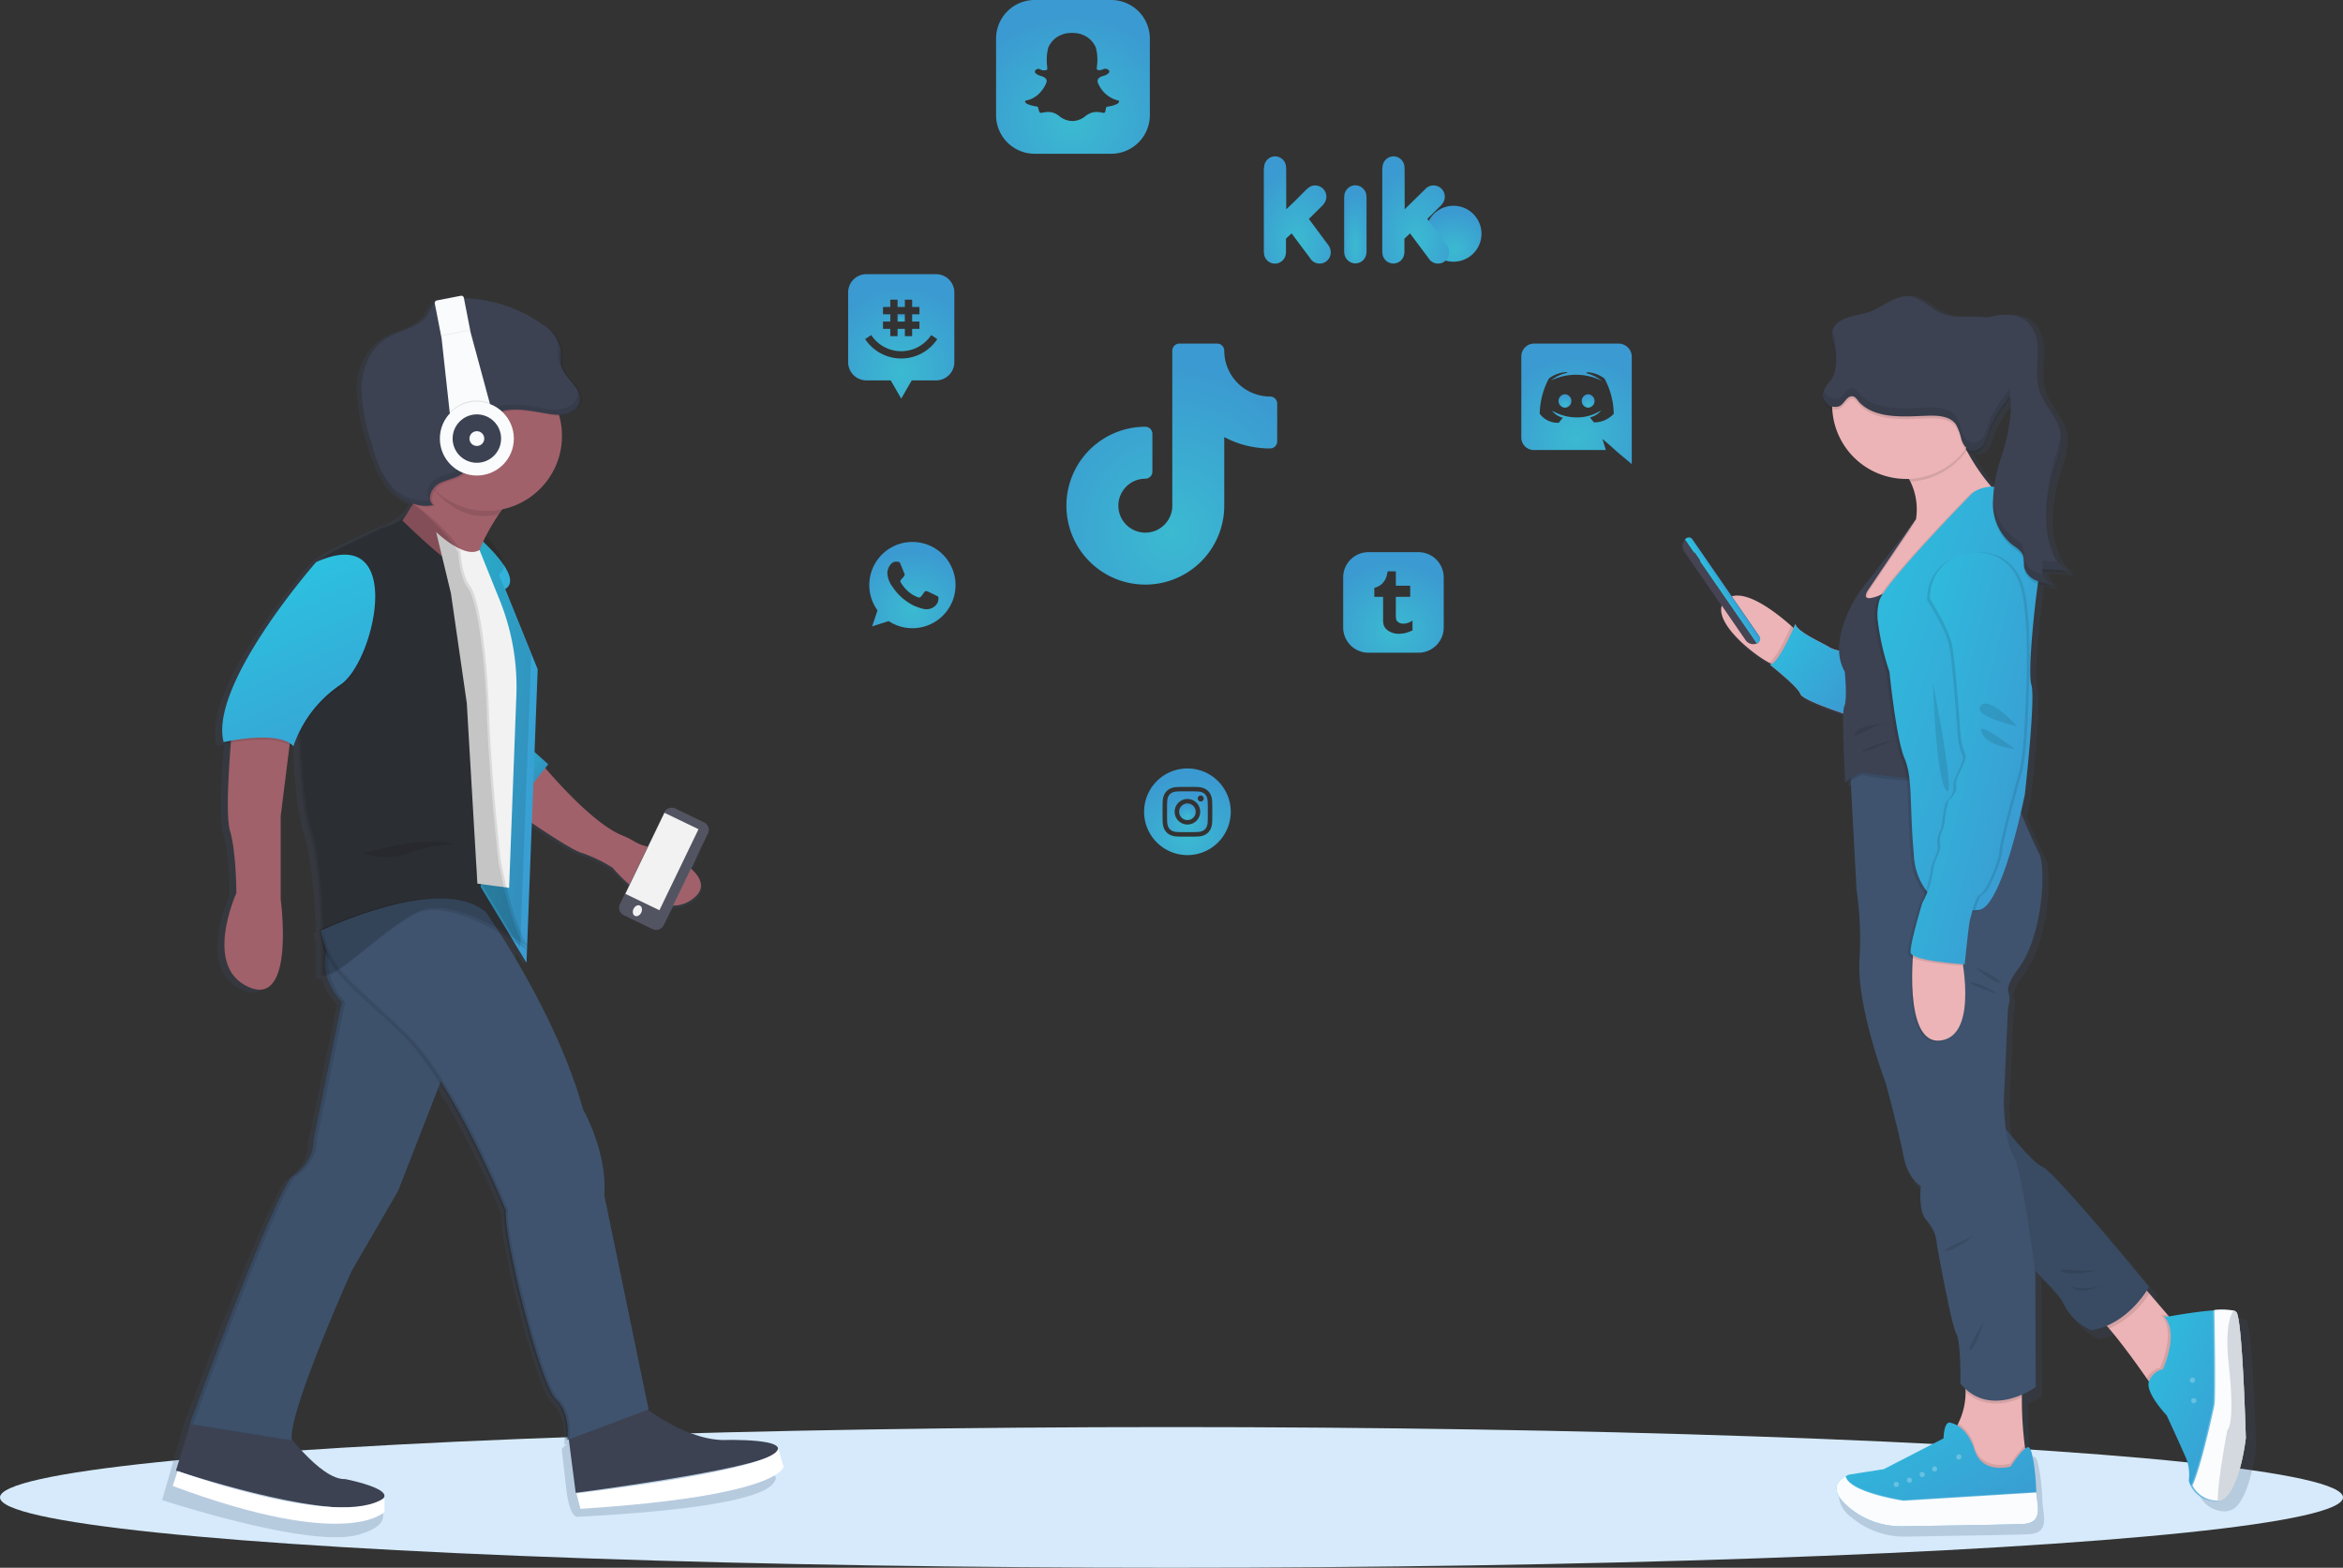 <svg xmlns="http://www.w3.org/2000/svg" xmlns:xlink="http://www.w3.org/1999/xlink" width="333.909" height="223.417" viewBox="0 0 333.909 223.417">
  <rect x="0" y="0" width="333.909" height="223.417" fill="#333333" stroke="none"/>
  <defs>
    <radialGradient id="radial-gradient" cx="0.5" cy="0.785" r="0.692" gradientTransform="matrix(0, -1, 1.073, 0, -0.342, 1.285)" gradientUnits="objectBoundingBox">
      <stop offset="0" stop-color="#3bbad1"/>
      <stop offset="1" stop-color="#3b9ad1"/>
    </radialGradient>
    <linearGradient id="linear-gradient" x1="-0.201" y1="-0.058" x2="0.917" y2="0.898" gradientUnits="objectBoundingBox">
      <stop offset="0" stop-color="#2bc5e1"/>
      <stop offset="1" stop-color="#3b9ad1"/>
    </linearGradient>
    <linearGradient id="linear-gradient-6" x1="1" y1="1" x2="0" y2="0" xlink:href="#linear-gradient"/>
    <linearGradient id="linear-gradient-7" x1="1" y1="0.5" x2="0" y2="0.5" gradientUnits="objectBoundingBox">
      <stop offset="0" stop-color="gray" stop-opacity="0.251"/>
      <stop offset="0.54" stop-color="gray" stop-opacity="0.122"/>
      <stop offset="1" stop-color="gray" stop-opacity="0.102"/>
    </linearGradient>
    <linearGradient id="linear-gradient-8" x1="1" y1="0.506" x2="0" y2="0.506" xlink:href="#linear-gradient-7"/>
    <linearGradient id="linear-gradient-10" x1="0.122" y1="-0.049" x2="0.706" y2="0.828" xlink:href="#linear-gradient"/>
    <linearGradient id="linear-gradient-13" x1="0.381" y1="0.103" x2="0.838" y2="1.239" xlink:href="#linear-gradient"/>
  </defs>
  <g id="Kids-Teens_Safety" data-name="Kids-Teens Safety" transform="translate(-83.46 -286.257)">
    <ellipse id="Ellipse_1157" data-name="Ellipse 1157" cx="166.955" cy="10.024" rx="166.955" ry="10.024" transform="translate(83.46 489.626)" fill="#d6eafb"/>
    <g id="discord" transform="translate(300.268 335.219)">
      <path id="Path_9650" data-name="Path 9650" d="M2.846,15.168h10.2l-.487-1.578,1.166,1,1.068.958,1.947,1.627V1.771A1.9,1.9,0,0,0,14.849,0l-12,0A1.827,1.827,0,0,0,1,1.775V13.4a1.791,1.791,0,0,0,1.846,1.772Zm7.548-11.1-.024.009.009-.009Zm-5.461.908a4.415,4.415,0,0,1,2.528-.909l.1.1a5.209,5.209,0,0,0-2.333,1.1s.195-.1.535-.24a8.172,8.172,0,0,1,6.708.288,5.886,5.886,0,0,0-2.236-1.1l.133-.131a4.419,4.419,0,0,1,2.49.9A11.047,11.047,0,0,1,14.176,10a3.814,3.814,0,0,1-2.813,1.235s-.338-.382-.578-.716a2.89,2.89,0,0,0,1.6-1,10.531,10.531,0,0,1-1.015.527,6.8,6.8,0,0,1-1.308.383,6.962,6.962,0,0,1-4.317-.67l-.374-.19a2.872,2.872,0,0,0,1.556,1c-.294.336-.585.717-.585.717A3.182,3.182,0,0,1,3.622,10,11.073,11.073,0,0,1,4.934,4.975Z" transform="translate(-1 0)" fill="url(#radial-gradient)"/>
      <path id="Path_9651" data-name="Path 9651" d="M13.941,12.01a.958.958,0,0,0,0-1.914v0a.957.957,0,0,0,0,1.912Z" transform="translate(-4.418 -2.871)" fill="url(#radial-gradient)"/>
      <path id="Path_9652" data-name="Path 9652" d="M9.323,12.01a.958.958,0,0,0,0-1.914l0,0a.957.957,0,0,0,0,1.912Z" transform="translate(-3.104 -2.871)" fill="url(#radial-gradient)"/>
    </g>
    <g id="groupme" transform="translate(204.331 325.33)">
      <path id="Path_9653" data-name="Path 9653" d="M203.5,165h1.039v1.039H203.5Zm0,0" transform="translate(-196.455 -159.288)" fill="url(#radial-gradient)"/>
      <path id="Path_9654" data-name="Path 9654" d="M12.533,0H2.6A2.6,2.6,0,0,0,0,2.6v9.936a2.6,2.6,0,0,0,2.6,2.6H6.066l1.5,2.6,1.5-2.6h3.469a2.6,2.6,0,0,0,2.6-2.6V2.6a2.6,2.6,0,0,0-2.6-2.6ZM4.968,6.751H6.007V5.712H4.968V4.674H6.007V3.635H7.045V4.674H8.084V3.635H9.123V4.674h1.039V5.712H9.123V6.751h1.039V7.79H9.123V8.828H8.084V7.79H7.045V8.828H6.007V7.79H4.968Zm2.6,5.262A6.154,6.154,0,0,1,2.423,9.249l.866-.573a5.125,5.125,0,0,0,8.551,0l.866.574a6.154,6.154,0,0,1-5.142,2.764Zm0,0" transform="translate(0 0)" fill="url(#radial-gradient)"/>
    </g>
    <g id="kik" transform="translate(263.574 308.537)">
      <path id="Path_9661" data-name="Path 9661" d="M10.581,9.238A1.591,1.591,0,0,0,9,10.837v.037h-.02v7.947H9a1.58,1.58,0,0,0,3.159,0h.013V10.9h-.02V10.84a1.59,1.59,0,0,0-1.575-1.6Z" transform="translate(2.465 -5.111)" fill="url(#radial-gradient)"/>
      <path id="Path_9662" data-name="Path 9662" d="M23,11.865l-.02-.01a3.985,3.985,0,1,0,.02.01Z" transform="translate(5.824 -4.393)" fill="url(#radial-gradient)"/>
      <path id="Path_9663" data-name="Path 9663" d="M14.846,6a1.583,1.583,0,0,0-1.568,1.6v.06h-.034V19.686h.02v.032a1.56,1.56,0,0,0,3.117.089H16.4V17.725l.8-.746,2.616,3.5a1.584,1.584,0,0,0,2.962-.8,1.655,1.655,0,0,0-.246-.873l.02.034.02-.02-2.907-3.9,2.066-2.043-.015-.019a1.609,1.609,0,0,0-1.152-2.713,1.572,1.572,0,0,0-1.183.516L16.44,13.537l-.013-5.852h-.02V7.6A1.581,1.581,0,0,0,14.846,6Z" transform="translate(3.634 -6)" fill="url(#radial-gradient)"/>
      <path id="Path_9664" data-name="Path 9664" d="M.018,19.714a1.57,1.57,0,0,0,1.561,1.576A1.567,1.567,0,0,0,3.135,19.8h.019V17.725l.8-.746,2.618,3.5a1.585,1.585,0,0,0,2.963-.8,1.665,1.665,0,0,0-.236-.846l.013-.013-2.894-3.9,2.073-2.043-.02-.019a1.618,1.618,0,0,0,.441-1.109,1.6,1.6,0,0,0-1.587-1.6c-1.054,0-1.152.632-4.132,3.394L3.184,7.68h-.02V7.59A1.577,1.577,0,0,0,1.6,6,1.585,1.585,0,0,0,.04,7.65H0V19.681H.018Z" transform="translate(0 -6)" fill="url(#radial-gradient)"/>
    </g>
    <g id="snapchat" transform="translate(225.413 286.257)">
      <g id="Group_1711" data-name="Group 1711" transform="translate(0 0)">
        <path id="Path_9665" data-name="Path 9665" d="M16.416,0H5.478A5.5,5.5,0,0,0,0,5.5V16.434a5.5,5.5,0,0,0,5.478,5.478H16.416a5.507,5.507,0,0,0,5.5-5.5V5.5A5.507,5.507,0,0,0,16.416,0Zm1.1,14.556a.814.814,0,0,1-.383.313,4.655,4.655,0,0,1-1.287.33.27.27,0,0,0-.139.1,1.4,1.4,0,0,0-.087.33l-.017.087c-.017.07-.035.157-.052.226a.188.188,0,0,1-.191.139,1.045,1.045,0,0,1-.278-.035,3.843,3.843,0,0,0-.748-.087,2.7,2.7,0,0,0-.539.052,2.8,2.8,0,0,0-1.043.522,2.953,2.953,0,0,1-1.791.713H10.8a3.051,3.051,0,0,1-1.809-.713,2.737,2.737,0,0,0-1.026-.522,2.831,2.831,0,0,0-.539-.052,3.481,3.481,0,0,0-.73.087H6.678a1.522,1.522,0,0,1-.278.035.191.191,0,0,1-.209-.139.966.966,0,0,1-.122-.3L6.052,15.6a1.055,1.055,0,0,0-.1-.33.131.131,0,0,0-.122-.087,5.808,5.808,0,0,1-1.3-.33.789.789,0,0,1-.383-.3.189.189,0,0,1-.017-.087v-.035a.423.423,0,0,1,.157-.122,3.068,3.068,0,0,0,1.235-.487,3.574,3.574,0,0,0,.87-.765A4.448,4.448,0,0,0,7.1,11.947V11.93a.676.676,0,0,0,.07-.591c-.139-.313-.556-.452-.852-.539l-.052-.017a1.2,1.2,0,0,1-.139-.052,1.471,1.471,0,0,1-.452-.261.328.328,0,0,1-.139-.313A.415.415,0,0,1,5.739,9.9a.552.552,0,0,1,.487-.052,1.135,1.135,0,0,0,.974.122.191.191,0,0,0,.1-.174c0-.1-.017-.209-.017-.313V9.46a6.986,6.986,0,0,1,.157-2.678,3.668,3.668,0,0,1,.8-1.148A3.253,3.253,0,0,1,9.2,5.008a3.711,3.711,0,0,1,1.5-.313h.261a3.711,3.711,0,0,1,1.5.313,3.253,3.253,0,0,1,.956.626,3.4,3.4,0,0,1,.8,1.148,6.593,6.593,0,0,1,.157,2.661V9.5c0,.07-.017.122-.017.191v.087a.191.191,0,0,0,.1.174.555.555,0,0,0,.243.052h.035a1.9,1.9,0,0,0,.626-.174.561.561,0,0,1,.209-.035.614.614,0,0,1,.243.052c.191.07.33.209.33.348a.344.344,0,0,1-.122.243,1.692,1.692,0,0,1-.487.3.322.322,0,0,1-.122.035l-.052.017c-.278.087-.713.226-.852.539a.717.717,0,0,0,.07.609c0,.017,0,.017.017.035a4.1,4.1,0,0,0,2.817,2.348.152.152,0,0,1,.122.157A.753.753,0,0,1,17.512,14.556Z" fill="url(#radial-gradient)"/>
      </g>
    </g>
    <path id="tik-tok" d="M29.032,7.545a6.546,6.546,0,0,1-6.539-6.539A1.006,1.006,0,0,0,21.486,0H16.1A1.006,1.006,0,0,0,15.09,1.007V23.1a3.844,3.844,0,1,1-3.844-3.844,1.006,1.006,0,0,0,1.006-1.006v-5.39a1.006,1.006,0,0,0-1.006-1.006A11.247,11.247,0,1,0,22.493,23.1V13.323a13.843,13.843,0,0,0,6.539,1.625,1.006,1.006,0,0,0,1.006-1.006V8.552a1.006,1.006,0,0,0-1.006-1.006Zm0,0" transform="translate(235.439 335.219)" fill="url(#radial-gradient)"/>
    <g id="instagram" transform="translate(246.511 395.767)">
      <path id="Path_9658" data-name="Path 9658" d="M209.364,208.182A1.182,1.182,0,1,1,208.182,207,1.182,1.182,0,0,1,209.364,208.182Zm0,0" transform="translate(-202.007 -202.007)" fill="url(#radial-gradient)"/>
      <path id="Path_9659" data-name="Path 9659" d="M141.155,136.3a1.174,1.174,0,0,0-.673-.673,1.962,1.962,0,0,0-.658-.122c-.374-.017-.486-.021-1.433-.021s-1.059,0-1.433.021a1.963,1.963,0,0,0-.658.122,1.175,1.175,0,0,0-.673.673,1.962,1.962,0,0,0-.122.658c-.017.374-.021.486-.021,1.433s0,1.059.021,1.433a1.961,1.961,0,0,0,.122.658,1.174,1.174,0,0,0,.673.673,1.958,1.958,0,0,0,.658.122c.374.017.486.021,1.433.021s1.059,0,1.433-.021a1.958,1.958,0,0,0,.658-.122,1.174,1.174,0,0,0,.673-.673,1.964,1.964,0,0,0,.122-.658c.017-.374.021-.486.021-1.433s0-1.059-.021-1.433A1.96,1.96,0,0,0,141.155,136.3Zm-2.764,3.912a1.821,1.821,0,1,1,1.821-1.821A1.821,1.821,0,0,1,138.391,140.216Zm1.893-3.288a.425.425,0,1,1,.425-.425A.425.425,0,0,1,140.284,136.928Zm0,0" transform="translate(-132.217 -132.221)" fill="url(#radial-gradient)"/>
      <path id="Path_9660" data-name="Path 9660" d="M6.174,0a6.174,6.174,0,1,0,6.174,6.174A6.175,6.175,0,0,0,6.174,0ZM9.7,7.636a2.6,2.6,0,0,1-.165.861A1.813,1.813,0,0,1,8.5,9.534a2.6,2.6,0,0,1-.861.165c-.378.017-.5.021-1.462.021s-1.084,0-1.462-.021a2.6,2.6,0,0,1-.861-.165A1.813,1.813,0,0,1,2.815,8.5a2.6,2.6,0,0,1-.165-.861c-.017-.378-.021-.5-.021-1.462s0-1.084.021-1.462a2.6,2.6,0,0,1,.165-.861A1.814,1.814,0,0,1,3.852,2.815a2.6,2.6,0,0,1,.861-.165c.378-.017.5-.021,1.462-.021s1.084,0,1.462.021a2.6,2.6,0,0,1,.861.165A1.813,1.813,0,0,1,9.534,3.852a2.6,2.6,0,0,1,.165.861c.017.378.021.5.021,1.462S9.716,7.258,9.7,7.636Zm0,0" transform="translate(0 0)" fill="url(#radial-gradient)"/>
    </g>
    <g id="tumblr" transform="translate(274.881 364.945)">
      <g id="Group_1712" data-name="Group 1712" transform="translate(0 0)">
        <path id="Path_9666" data-name="Path 9666" d="M10.735,0H3.582A3.6,3.6,0,0,0,0,3.593v7.153a3.6,3.6,0,0,0,3.582,3.582h7.153a3.6,3.6,0,0,0,3.593-3.593V3.593A3.6,3.6,0,0,0,10.735,0ZM8.881,11.52a4.331,4.331,0,0,1-.967.114,2.626,2.626,0,0,1-.932-.159,2.256,2.256,0,0,1-.773-.444,1.491,1.491,0,0,1-.421-.614,2.884,2.884,0,0,1-.1-.932V6.368H4.435V5.095a2.984,2.984,0,0,0,.989-.489,2.543,2.543,0,0,0,.591-.751,3.233,3.233,0,0,0,.307-1.126H7.505V4.776H9.552V6.368H7.505V8.654a4.264,4.264,0,0,0,.057.967.9.9,0,0,0,.33.387,1.347,1.347,0,0,0,.671.182,2.407,2.407,0,0,0,1.319-.444v1.4h.011A7.454,7.454,0,0,1,8.881,11.52Z" fill="url(#radial-gradient)"/>
      </g>
    </g>
    <g id="whatsapp" transform="translate(207.346 363.489)">
      <g id="Group_1713" data-name="Group 1713" transform="translate(0 0)">
        <path id="Path_9667" data-name="Path 9667" d="M6.149,0h0A6.144,6.144,0,0,0,1.17,9.751L.4,12.035l2.363-.755A6.147,6.147,0,1,0,6.149,0ZM9.726,8.681a1.735,1.735,0,0,1-1.206.868c-.321.068-.741.123-2.153-.463a7.7,7.7,0,0,1-3.061-2.7,3.511,3.511,0,0,1-.73-1.854,1.963,1.963,0,0,1,.629-1.5.893.893,0,0,1,.629-.221c.076,0,.144,0,.206.007.181.008.271.018.39.3.148.357.509,1.24.553,1.33a.366.366,0,0,1,.026.333,1.062,1.062,0,0,1-.2.282c-.091.1-.177.184-.267.3s-.177.2-.072.383a5.457,5.457,0,0,0,1,1.24,4.52,4.52,0,0,0,1.442.889.389.389,0,0,0,.433-.068,7.439,7.439,0,0,0,.48-.636.343.343,0,0,1,.441-.134c.166.058,1.044.492,1.225.582s.3.134.344.21A1.531,1.531,0,0,1,9.726,8.681Z" fill="url(#radial-gradient)"/>
      </g>
    </g>
    <g id="Group_1708" data-name="Group 1708" transform="translate(323.25 328.403)">
      <path id="Path_9529" data-name="Path 9529" d="M799.521,380.051l-.02-.031.081-.054.166-.112a.117.117,0,0,0-.031.027.68.68,0,0,1,.893.19l.1.139h0l4.752,6.812.832,1.2c2.5-.752,6.558,2.413,8.618,4.226l.36.322c.163-.366.258-.6.258-.6.1,1.112,4.043,2.783,4.963,3.389a3.38,3.38,0,0,0,1.358.461c-.129-4.24,3.15-8.7,3.15-8.7l8.014-10.195a8.984,8.984,0,0,0-.818-5.406c-.065-.132-.136-.264-.21-.4H831.6a11.238,11.238,0,0,1-1.952-.173,10.678,10.678,0,0,1-8.8-9.839,1.744,1.744,0,0,1-1.378-1.817,1.354,1.354,0,0,1,0-.495h0a1.832,1.832,0,0,1,.092-.3h0a9.141,9.141,0,0,1,1.069-1.576,4.851,4.851,0,0,0,.764-2.593,10.222,10.222,0,0,0-.373-2.372,4.063,4.063,0,0,1-.228-1.437v-.1a2.066,2.066,0,0,1,.017-.383,1.8,1.8,0,0,1,.065-.268h0a2.546,2.546,0,0,1,1.073-1.308c1.27-.827,2.9-.841,4.321-1.356,2.071-.756,3.941-2.623,6.11-2.173a10.272,10.272,0,0,1,3.109,1.786,7.526,7.526,0,0,0,3.751,1.139,25.078,25.078,0,0,1,3.347,0,3.5,3.5,0,0,1,.58.156,8.644,8.644,0,0,1,2.906-.458,4.9,4.9,0,0,1,2.743.756c1.487,1.034,1.881,3.05,1.86,4.843a.2.2,0,0,1,0,.044v.339c0,.861-.085,1.735-.1,2.6a7.9,7.9,0,0,0,.339,2.372c.679,2.129,2.644,3.755,3.038,5.962a5.047,5.047,0,0,1,.068,1.152,12.09,12.09,0,0,1-.743,3.708,27.643,27.643,0,0,0-1.378,7.755,12.777,12.777,0,0,0,.947,4.7,6.983,6.983,0,0,0,.679,1.244c.088.122.18.244.278.359l.037.044c.085.1.176.19.268.278l.075.071a3.375,3.375,0,0,0,.275.217l.092.068a2.907,2.907,0,0,0,.4.227l-.679-.041a3.234,3.234,0,0,0,.679.434l-3.6-.21a.658.658,0,0,0-.017.119,1.827,1.827,0,0,0,.051.264,2.159,2.159,0,0,0,.088.247.285.285,0,0,0,0,.034,2.068,2.068,0,0,0,.278.451l.031.034a1.926,1.926,0,0,0,.18.193h0a1.76,1.76,0,0,0,.2.153l.044.034a2.068,2.068,0,0,0,.224.125h0a1.9,1.9,0,0,0,.231.088l.061.017a1.5,1.5,0,0,0,.251.047l-.339-.037c-.227-.027-.455-.058-.679-.095h-.068a1.818,1.818,0,0,0,1.086.539,9.964,9.964,0,0,1-2.284-.451c-.468,3.149-1.51,12.744-.937,14.516.614,1.888-.954,15.73-.954,15.73s-.214,1.061-.587,2.644c.964,2.274,2.064,4.789,2.617,5.8,1.107,2.034.563,12.357-3.259,16.946,0,0-1.582,2.227-1.164,3.05a3.562,3.562,0,0,1-.071,2.23l-.6,13.367a34.5,34.5,0,0,0,.282,4.084c1.626,2.017,4.141,4.955,5.322,5.423,1.83.742,15.475,17.285,15.475,17.285s-.109.2-.322.525l.383.444,2.617,3.03.207.241c.492-.092,3.761-.678,6.361-.874l.255-.017v-.044a9.655,9.655,0,0,1,2.743.071h.02a.893.893,0,0,1,.452.237c.886,1.081,1.358,18.1,1.358,18.1s-.944,8.5-3.876,8.988a1.7,1.7,0,0,1-.475.091h0a1.372,1.372,0,0,1-.163,0,4.03,4.03,0,0,1-3.493-2.186,3.539,3.539,0,0,1-.292-.786,6.3,6.3,0,0,0-.58-3.61c-.92-2.091-2.627-5.741-2.627-5.741s-3.119-3.277-2.563-4.867l-.3-.43c-1.174-1.668-3.54-4.962-5.455-7.162l-.373-.423a9.466,9.466,0,0,1-2.176.63A7.92,7.92,0,0,1,854.473,490c-.465-1.091-2.285-3.023-4.223-4.887.041.319.061.5.061.5l.068,16.268a11.441,11.441,0,0,1-2.006,1.1v.407a52.381,52.381,0,0,0,.417,6.938l.061.359c.241-.173.448-.231.584-.095.6.607.974,4.491,1.018,6.28v.1h0c.041.739.238,1.62.238,2.406.02,1.142-.339,2.1-2.189,2.186-2.3.095-12.182.247-17.474.339a11.748,11.748,0,0,1-7.807-2.762,4.166,4.166,0,0,1-1.738-2.623c-.047-.678.316-1.312,1.327-1.867a.4.4,0,0,0,.021.068c.132-.071.275-.142.431-.21l5.091-.8,8.656-4.41s.051-2.671,1.09-2.227a2.9,2.9,0,0,1,.879.339c.051-.1.105-.2.156-.312A10,10,0,0,0,840.2,502.6a3.093,3.093,0,0,0-.02-.43,7.8,7.8,0,0,1-.72-.735s.068-6.077-.611-7.226-2.8-12.764-2.8-12.764A5.514,5.514,0,0,0,834.619,478c-1.365-1.285-.886-5-.886-5s-1.908-1.017-2.522-4.321-2.593-10.534-2.593-10.534-4.094-10.669-3.822-17.421a49.615,49.615,0,0,0-.407-10.263l-.852-15.689v-.244c-.339.261-.567.468-.567.468v-.169l-.2.169s-.435-7.117-.288-9.941c-2.376-.81-6.022-2.142-6.226-2.82-.309-1.017-4.413-4.2-4.413-4.2a.752.752,0,0,0,.248-.095c-.129-.058-.261-.129-.4-.2-2.681-1.437-7.668-5.63-6.83-8.2l-5.451-7.829A1.33,1.33,0,0,1,799.521,380.051Zm44.412-7.612a3.137,3.137,0,0,1,.4.03,30.068,30.068,0,0,1,1.018-4.125,27.347,27.347,0,0,0,1.412-6.463v-.288a7.753,7.753,0,0,0-.227-1.725c-.129.241-.275.478-.424.7a19.929,19.929,0,0,0-2.427,4.047,11.174,11.174,0,0,1-.76,2.034,1.907,1.907,0,0,1-1.789,1.034,1.405,1.405,0,0,1-.679-.308A28.628,28.628,0,0,0,843.933,372.439Z" transform="translate(-799.17 -345.066)" fill="rgba(63,83,110,0.2)"/>
      <path id="Path_9530" data-name="Path 9530" d="M994.191,487.343a3.651,3.651,0,0,0,1.309.5c1.726.048,3.107-4.568,3.107-4.568s-.487-.493-1.26-1.182c-2.289-2.031-7.095-5.785-9.346-3.685C985.484,480.759,991.249,485.754,994.191,487.343Z" transform="translate(-981.883 -435.063)" fill="#ecb4b6"/>
      <path id="Path_9531" data-name="Path 9531" d="M892.74,806.455l6.3,6.791s5.831.066,4.688-3.147a12.245,12.245,0,0,1-.483-2.134,52.253,52.253,0,0,1-.411-6.895c0-1.507.024-2.561.024-2.561s-9.18-4.016-8.241.165a7.773,7.773,0,0,1,.193,1.624,9.96,9.96,0,0,1-1.036,4.464A10.2,10.2,0,0,1,892.74,806.455Z" transform="translate(-854.479 -644.083)" fill="#ecb4b6"/>
      <path id="Path_9532" data-name="Path 9532" d="M892.74,821.616l6.3,6.791s5.831.065,4.688-3.148a12.241,12.241,0,0,1-.483-2.134,13.394,13.394,0,0,0-2.03,2.537s-4.019,1.172-5.124-2.341a5.983,5.983,0,0,0-2.337-3.413A10.218,10.218,0,0,1,892.74,821.616Z" transform="translate(-854.479 -659.245)" opacity="0.1"/>
      <path id="Path_9533" data-name="Path 9533" d="M890.857,831.685a11.483,11.483,0,0,0,7.675,2.758c5.2-.076,14.908-.227,17.163-.321,3.018-.131,2.016-2.7,1.92-4.481v-.179c-.035-1.772-.4-5.619-.994-6.205s-2.662,2.675-2.662,2.675-4.019,1.172-5.123-2.341-3.363-3.875-3.363-3.875c-1.036-.441-1.074,2.206-1.074,2.206l-8.51,4.385-4.992.786c-.162.073-.307.148-.445.221C888.209,828.562,889.2,830.258,890.857,831.685Z" transform="translate(-867.21 -659.086)" fill="url(#linear-gradient)"/>
      <ellipse id="Ellipse_1158" data-name="Ellipse 1158" cx="0.369" cy="0.369" rx="0.369" ry="0.369" transform="translate(39.003 165.112)" fill="#fff" opacity="0.25"/>
      <ellipse id="Ellipse_1159" data-name="Ellipse 1159" cx="0.369" cy="0.369" rx="0.369" ry="0.369" transform="translate(35.551 166.818)" fill="#fff" opacity="0.25"/>
      <ellipse id="Ellipse_1160" data-name="Ellipse 1160" cx="0.369" cy="0.369" rx="0.369" ry="0.369" transform="translate(33.773 167.614)" fill="#fff" opacity="0.25"/>
      <ellipse id="Ellipse_1161" data-name="Ellipse 1161" cx="0.369" cy="0.369" rx="0.369" ry="0.369" transform="translate(30.089 169.028)" fill="#fff" opacity="0.25"/>
      <ellipse id="Ellipse_1162" data-name="Ellipse 1162" cx="0.369" cy="0.369" rx="0.369" ry="0.369" transform="translate(31.964 168.425)" fill="#fff" opacity="0.25"/>
      <path id="Path_9534" data-name="Path 9534" d="M890.856,846.254a11.483,11.483,0,0,0,7.675,2.758c5.2-.076,14.908-.228,17.162-.321,3.018-.131,2.016-2.7,1.92-4.481l-18.941,1.172s-7.758-1.176-8.22-3.482C888.208,843.131,889.2,844.827,890.856,846.254Z" transform="translate(-867.21 -673.655)" fill="#fafbfd"/>
      <path id="Path_9535" data-name="Path 9535" d="M890.856,845.988a11.48,11.48,0,0,0,7.675,2.737c5.2-.076,14.908-.224,17.162-.321,3.018-.131,2.016-2.7,1.92-4.482l-18.941,1.169s-7.758-1.175-8.22-3.482C888.208,842.865,889.2,844.561,890.856,845.988Z" transform="translate(-867.21 -673.465)" fill="#fff" opacity="0.25"/>
      <path id="Path_9536" data-name="Path 9536" d="M827.438,766.888a13.1,13.1,0,0,1,1.9,1.9c1.878,2.182,4.2,5.447,5.355,7.1l.718,1.034,2.513-.372s2.714-4.137,2.679-4.247-2.144-4.55-2.144-4.55l-.818-.955-2.576-3.006L833.9,762.43S825.159,765.247,827.438,766.888Z" transform="translate(-768.531 -621.581)" fill="#ecb4b6"/>
      <path id="Path_9537" data-name="Path 9537" d="M827.059,784.181l.718,1.034,2.513-.372s2.714-4.137,2.679-4.247-2.144-4.55-2.144-4.55l-.818-.955-.269.048H829.1c2.244,2.341-.169,7.495-.169,7.495A2.763,2.763,0,0,0,827.059,784.181Z" transform="translate(-760.895 -629.876)" opacity="0.1"/>
      <path id="Path_9538" data-name="Path 9538" d="M806.592,788.143s1.678,3.613,2.582,5.688a6.3,6.3,0,0,1,.57,3.582,3.452,3.452,0,0,0,.287.776,3.954,3.954,0,0,0,3.432,2.168.838.838,0,0,0,.162,0c3.042-.079,4.015-8.936,4.015-8.936s-.466-16.861-1.339-17.926a.819.819,0,0,0-.442-.234,9.387,9.387,0,0,0-2.69-.072c-2.762.2-6.318.876-6.318.876h-.635c2.244,2.341-.166,7.495-.166,7.495a2.776,2.776,0,0,0-1.913,1.606C803.3,784.671,806.592,788.143,806.592,788.143Z" transform="translate(-737.603 -628.588)" fill="url(#linear-gradient)"/>
      <ellipse id="Ellipse_1163" data-name="Ellipse 1163" cx="0.369" cy="0.369" rx="0.369" ry="0.369" transform="translate(72.296 154.17)" fill="#fff" opacity="0.25"/>
      <ellipse id="Ellipse_1164" data-name="Ellipse 1164" cx="0.369" cy="0.369" rx="0.369" ry="0.369" transform="translate(72.479 157.09)" fill="#fff" opacity="0.25"/>
      <path id="Path_9539" data-name="Path 9539" d="M803.33,798.008a3.98,3.98,0,0,0,3.432,2.168h.141c3.056-.079,4.029-8.935,4.029-8.935s-.47-16.861-1.34-17.926a.834.834,0,0,0-.442-.234,9.419,9.419,0,0,0-2.693-.072c.052,3.027.194,12.61,0,13.562S804.545,795.457,803.33,798.008Z" transform="translate(-730.664 -628.47)" fill="#fafbfd"/>
      <path id="Path_9540" data-name="Path 9540" d="M803.93,798.188a3.95,3.95,0,0,0,3.432,2.168.849.849,0,0,0,.162,0c3.055-.079,4.026-8.936,4.026-8.936s-.469-16.861-1.34-17.926a.832.832,0,0,0-.442-.234,9.409,9.409,0,0,0-2.693-.073c.052,3.027.2,12.61,0,13.562S805.149,795.637,803.93,798.188Z" transform="translate(-731.489 -628.588)" fill="#fff" opacity="0.25"/>
      <path id="Path_9541" data-name="Path 9541" d="M803.331,800.436c3.056-.079,4.029-8.935,4.029-8.935s-.47-16.861-1.34-17.926a.833.833,0,0,0-.442-.234c-.642.951-1.205,3.058-.691,7.694.953,8.784-.2,9.335-.2,9.335S803.28,797.816,803.331,800.436Z" transform="translate(-727.092 -628.73)" fill="#fafbfd"/>
      <path id="Path_9542" data-name="Path 9542" d="M803.212,800.423c3.066-.079,4.029-8.942,4.029-8.942s-.469-16.861-1.34-17.926a.831.831,0,0,0-.442-.234c-.642.952-1.2,3.058-.691,7.695.953,8.784-.2,9.335-.2,9.335S803.143,797.8,803.212,800.423Z" transform="translate(-726.932 -628.716)" fill="rgba(63,83,110,0.2)"/>
      <path id="Path_9543" data-name="Path 9543" d="M987.38,495.524a3.65,3.65,0,0,0,1.309.5c1.726.048,3.107-4.568,3.107-4.568s-.487-.493-1.26-1.182C990,491.532,988.457,494.9,987.38,495.524Z" transform="translate(-975.072 -443.243)" opacity="0.1"/>
      <path id="Path_9544" data-name="Path 9544" d="M974.427,493.344a4.31,4.31,0,0,1-2.313-.5c-.9-.6-4.775-2.258-4.875-3.361,0,0-2.313,5.619-3.618,5.819,0,0,4.019,3.165,4.323,4.168s8.141,3.447,8.141,3.447Z" transform="translate(-951.156 -442.725)" fill="#ff748e"/>
      <path id="Path_9545" data-name="Path 9545" d="M974.427,493.344a4.31,4.31,0,0,1-2.313-.5c-.9-.6-4.775-2.258-4.875-3.361,0,0-2.313,5.619-3.618,5.819,0,0,4.019,3.165,4.323,4.168s8.141,3.447,8.141,3.447Z" transform="translate(-951.156 -442.725)" fill="url(#linear-gradient)"/>
      <path id="Path_9546" data-name="Path 9546" d="M843.479,766.9a13.11,13.11,0,0,1,1.9,1.9,13.557,13.557,0,0,0,5.728-4.992l-1.164-1.358S841.2,765.26,843.479,766.9Z" transform="translate(-784.572 -621.594)" opacity="0.1"/>
      <path id="Path_9547" data-name="Path 9547" d="M843.3,692.76s4.916,6.55,6.712,7.294,15.191,17.13,15.191,17.13-2.872,5.305-8.182,6.157a7.816,7.816,0,0,1-3.953-3.678c-1.07-2.541-9.512-9.7-9.512-9.7Z" transform="translate(-798.735 -575.928)" fill="#3f536e"/>
      <path id="Path_9548" data-name="Path 9548" d="M843.3,692.76s4.916,6.55,6.712,7.294,15.191,17.13,15.191,17.13-2.872,5.305-8.182,6.157a7.816,7.816,0,0,1-3.953-3.678c-1.07-2.541-9.512-9.7-9.512-9.7Z" transform="translate(-798.735 -575.928)" opacity="0.1"/>
      <path id="Path_9549" data-name="Path 9549" d="M869.257,756.428a21.3,21.3,0,0,1-4.488,0C862.117,756.177,864.13,757.783,869.257,756.428Z" transform="translate(-809.798 -617.63)" opacity="0.1"/>
      <path id="Path_9550" data-name="Path 9550" d="M865.345,761.43s-3.518,2.006-4.875,1S861.779,763.4,865.345,761.43Z" transform="translate(-804.681 -620.925)" opacity="0.1"/>
      <path id="Path_9551" data-name="Path 9551" d="M895.737,798.731a7.793,7.793,0,0,1,.19,1.606c2.717,2.461,5.987,1.7,8.031.8,0-1.506.024-2.561.024-2.561S894.8,794.549,895.737,798.731Z" transform="translate(-855.595 -644.123)" opacity="0.1"/>
      <path id="Path_9552" data-name="Path 9552" d="M887.288,548.111l.1,1.851.839,15.547a47.61,47.61,0,0,1,.4,10.17c-.287,6.691,3.739,17.264,3.739,17.264s1.944,7.164,2.548,10.442,2.479,4.282,2.479,4.282-.469,3.682.87,4.95a5.484,5.484,0,0,1,1.405,3.413s2.072,11.511,2.762,12.648.6,7.16.6,7.16c4.357,5.154,10.724.469,10.724.469L913.7,620.18s-1.813-14.854-3.152-16.93-1.34-7.763-1.34-7.763l.6-13.248a3.573,3.573,0,0,0,.066-2.21c-.411-.8,1.146-3,1.146-3,3.753-4.55,4.288-14.789,3.2-16.8s-4.347-10.035-4.347-10.035l-4.488-2.613-8.1.241Z" transform="translate(-863.431 -480.796)" fill="#3f536e"/>
      <path id="Path_9553" data-name="Path 9553" d="M913.576,777.88s-1.06,3.664-1.913,4.064S913.576,777.88,913.576,777.88Z" transform="translate(-870.654 -631.705)" opacity="0.1"/>
      <path id="Path_9554" data-name="Path 9554" d="M919.785,742.5s-2.762,2.165-3.9,2.158S919.785,742.5,919.785,742.5Z" transform="translate(-878.32 -608.521)" opacity="0.1"/>
      <path id="Path_9555" data-name="Path 9555" d="M901.327,430.3v4.416l2.921-1.255,2.91-1.255,6.332-6.222a48.328,48.328,0,0,0,7.692-6.205c1.533-1.689,2.306-3.285.953-4.137a8.463,8.463,0,0,1-1.751-1.534,28.8,28.8,0,0,1-3.5-5.15l-.124-.224c-1.3-2.392-2.165-4.433-2.165-4.433a26.765,26.765,0,0,0-6.038,2.841c-.19.131-.369.269-.542.41-1.319,1.079-1.971,2.327-.76,3.575a9.334,9.334,0,0,1,.867,1.034h0a7.8,7.8,0,0,1,.535.845c.073.131.141.262.207.389a8.989,8.989,0,0,1,.8,5.361Z" transform="translate(-876.4 -386.909)" fill="#ecb4b6"/>
      <path id="Path_9556" data-name="Path 9556" d="M919.2,411.136a9.336,9.336,0,0,1,.867,1.034h0a7.823,7.823,0,0,1,.535.845c.073.131.141.262.207.39a10.535,10.535,0,0,0,7.9-4.261,1.783,1.783,0,0,0,.124-.176l-.124-.224c-1.305-2.392-2.165-4.433-2.165-4.433a26.756,26.756,0,0,0-6.038,2.841c-.19.131-.37.269-.542.41C918.639,408.64,917.969,409.888,919.2,411.136Z" transform="translate(-888.339 -386.916)" opacity="0.1"/>
      <path id="Path_9557" data-name="Path 9557" d="M912.926,378.982a10.529,10.529,0,0,0,10.555,10.538h.39a10.539,10.539,0,1,0-10.879-11.693A10.784,10.784,0,0,0,912.926,378.982Z" transform="translate(-891.607 -363.418)" fill="#ecb4b6"/>
      <path id="Path_9558" data-name="Path 9558" d="M944.243,456.01s-5.317,3-3.953.469l6.936-10.239h0l-7.875,10.1s-5.027,6.895-2.279,11.642c0,0,.4,3.951-.066,4.885s.135,10.911.135,10.911,1.875-1.724,2.879-1.406,8.11.938,8.11.938Z" transform="translate(-913.753 -414.392)" opacity="0.1"/>
      <path id="Path_9559" data-name="Path 9559" d="M936.83,548.557l.1,1.851c.635-.462,1.523-.979,2.109-.782,1,.345,8.11.938,8.11.938l-.328-2.3Z" transform="translate(-912.973 -481.242)" opacity="0.1"/>
      <path id="Path_9560" data-name="Path 9560" d="M944.823,456.01s-5.317,3-3.953.469l6.936-10.239h0l-7.875,10.1s-5.027,6.895-2.278,11.642c0,0,.4,3.951-.066,4.885s.131,10.911.131,10.911,1.878-1.724,2.883-1.406,8.11.938,8.11.938Z" transform="translate(-914.534 -414.392)" fill="#3c4252"/>
      <path id="Path_9561" data-name="Path 9561" d="M889.99,452.69a36.554,36.554,0,0,0,1.637,7.043s.936,9.5,2.144,12.317.67,6.691,1.34,13.851a9.059,9.059,0,0,0,2.2,5.543,8.2,8.2,0,0,0,6.56,2.255,4.363,4.363,0,0,0,.494-.038c3.352-.345,6.56-16.461,6.56-16.461s1.54-13.717.939-15.592.6-12.579,1-14.923c.256-1.482-.514-3.909-1.108-5.485-.345-.914-.635-1.541-.635-1.541a16.14,16.14,0,0,0-3.014-5.485,2.764,2.764,0,0,0-1.989-.834,4.943,4.943,0,0,0-2.482.776l-.086.059s-12.2,12.445-13.337,15.323A7.427,7.427,0,0,0,889.99,452.69Z" transform="translate(-862.542 -405.938)" opacity="0.1"/>
      <path id="Path_9562" data-name="Path 9562" d="M888.849,452.11a36.545,36.545,0,0,0,1.636,7.043s.939,9.5,2.144,12.314.69,6.691,1.34,13.851a9.063,9.063,0,0,0,2.2,5.547,8.207,8.207,0,0,0,6.56,2.255l.49-.038c3.352-.345,6.56-16.461,6.56-16.461s1.54-13.72.936-15.592.6-12.579,1-14.923c.255-1.482-.511-3.909-1.108-5.488-.345-.91-.632-1.537-.632-1.537a16.141,16.141,0,0,0-3.018-5.488,2.764,2.764,0,0,0-1.985-.831,4.96,4.96,0,0,0-2.486.776l-.086.055s-12.2,12.448-13.334,15.323A7.582,7.582,0,0,0,888.849,452.11Z" transform="translate(-861 -405.558)" fill="url(#linear-gradient)"/>
      <path id="Path_9563" data-name="Path 9563" d="M904.424,631s2.762,2.458,3.722,2.358S904.424,631,904.424,631Z" transform="translate(-862.911 -535.459)" opacity="0.1"/>
      <path id="Path_9564" data-name="Path 9564" d="M906.305,637.766a36.647,36.647,0,0,0,3.8,1.551C910.987,639.517,907.431,637.418,906.305,637.766Z" transform="translate(-865.528 -539.867)" opacity="0.1"/>
      <path id="Path_9565" data-name="Path 9565" d="M955.413,530.561s-4.323.048-4.975,1.4S954,530.009,955.413,530.561Z" transform="translate(-925.911 -469.603)" opacity="0.1"/>
      <path id="Path_9566" data-name="Path 9566" d="M953.069,537.52s-3.318.689-4.323,1.507S953.069,537.52,953.069,537.52Z" transform="translate(-922.963 -474.204)" opacity="0.1"/>
      <path id="Path_9567" data-name="Path 9567" d="M925.916,513.79s.4,13.6,1.885,15.358S925.916,513.79,925.916,513.79Z" transform="translate(-890.234 -458.655)" opacity="0.1"/>
      <path id="Path_9568" data-name="Path 9568" d="M926.586,623.606s2.762,11.993-2.793,12.755-3.843-13.651-3.843-13.651Z" transform="translate(-887.182 -530.027)" opacity="0.1"/>
      <path id="Path_9569" data-name="Path 9569" d="M926,623.016s2.762,12-2.79,12.755-3.846-13.651-3.846-13.651Z" transform="translate(-886.399 -529.64)" fill="#ecb4b6"/>
      <path id="Path_9570" data-name="Path 9570" d="M897.632,466.733c.287-7.208,10.389-8.7,12.747-1.879.017.045.031.09.048.138,1.54,4.616.87,16.306.87,16.306s-.2,7.85-.939,10.459-2.814,10.1-2.814,11.311-1.926,5.822-2.738,6.157-1.222,2.944-1.419,3.413-.8,6.55-.8,6.55-7.571-.469-7.706-1.672,1.674-7.088,1.674-7.088a13.613,13.613,0,0,0,1.505-4.351c.169-1.937,1.243-2.81,1.036-4.137s.6-2.01.6-2.879a21.479,21.479,0,0,1,.6-3.213s1.274-1,1.074-2.206,1.809-3.613,1.274-4.482a9.045,9.045,0,0,1-.67-3.01s-.67-9.653-1.139-12.248-3.218-6.822-3.218-6.822S897.625,466.947,897.632,466.733Z" transform="translate(-862.779 -423.708)" opacity="0.1"/>
      <path id="Path_9571" data-name="Path 9571" d="M892.556,508.611a8.207,8.207,0,0,0,6.56,2.254c.238-.913.59-2.034,1.1-2.248.811-.345,2.738-4.95,2.738-6.154s2.071-8.7,2.814-11.311.939-10.459.939-10.459.69-11.69-.86-16.316a.449.449,0,0,0-.045-.141c-2.358-6.819-12.46-5.326-12.747,1.882v.345s2.762,4.216,3.214,6.826,1.143,12.245,1.143,12.245a9.057,9.057,0,0,0,.67,3.013c.535.869-1.474,3.278-1.274,4.482a2.736,2.736,0,0,1-1.07,2.206,21.279,21.279,0,0,0-.6,3.213c0,.872-.8,1.537-.6,2.878s-.873,2.206-1.036,4.137A10.8,10.8,0,0,1,892.556,508.611Z" transform="translate(-857.402 -423.304)" opacity="0.1"/>
      <path id="Path_9572" data-name="Path 9572" d="M896.472,466.149c.287-7.208,10.385-8.7,12.743-1.882a.572.572,0,0,0,.048.141c1.54,4.616.87,16.306.87,16.306s-.2,7.85-.936,10.459-2.818,10.111-2.818,11.311-1.923,5.819-2.738,6.153-1.222,2.947-1.419,3.413-.8,6.55-.8,6.55-7.575-.469-7.706-1.675,1.674-7.091,1.674-7.091a13.705,13.705,0,0,0,1.505-4.35c.173-1.937,1.243-2.81,1.036-4.137s.6-2.01.6-2.879a21.373,21.373,0,0,1,.6-3.213s1.274-1,1.07-2.206,1.813-3.616,1.274-4.481a8.94,8.94,0,0,1-.67-3.01s-.67-9.652-1.139-12.248-3.218-6.826-3.218-6.826S896.462,466.363,896.472,466.149Z" transform="translate(-861.215 -423.324)" fill="url(#linear-gradient)"/>
      <path id="Path_9573" data-name="Path 9573" d="M903.048,525.693c-.2-.2-4.022-4.416-5.227-2.909S903.048,525.693,903.048,525.693Z" transform="translate(-855.351 -464.335)" opacity="0.1"/>
      <path id="Path_9574" data-name="Path 9574" d="M903.511,535.779c-.148-.148-3.818-.3-4.723-2.358S903.511,535.779,903.511,535.779Z" transform="translate(-856.167 -471.16)" opacity="0.1"/>
      <g id="Group_1691" data-name="Group 1691" transform="translate(46.405 9.334)" opacity="0.1">
        <path id="Path_9575" data-name="Path 9575" d="M884.631,430.92a1.014,1.014,0,0,0-.2.362,1.566,1.566,0,0,1,.2-1.379c.18-.207.442-.328.6-.545,0-.017.021-.038.034-.059a1.033,1.033,0,0,1-.034,1.062C885.073,430.576,884.811,430.7,884.631,430.92Z" transform="translate(-879.51 -412.625)"/>
        <path id="Path_9576" data-name="Path 9576" d="M900.256,386.2c0-.383-.017-.762,0-1.138.073-1.379.325-2.758.383-4.137.079,1.675-.294,3.447-.383,5.14Z" transform="translate(-900.248 -380.93)"/>
      </g>
      <path id="Path_9577" data-name="Path 9577" d="M1014.814,468.931l-.207.145a.834.834,0,0,0,.214-1.155l-9.322-13.5a.83.83,0,0,0-1.153-.21l.2-.145a1.329,1.329,0,0,0-.345,1.851l8.742,12.672a1.334,1.334,0,0,0,1.868.341Z" transform="translate(-1003.969 -419.518)" fill="#464353"/>
      <path id="Path_9578" data-name="Path 9578" d="M.613,18.059H.882L.869,0H.6A.6.6,0,0,0,0,.6L.012,17.445a.6.6,0,0,0,.6.614Z" transform="translate(11.302 49.073) rotate(145.44)" fill="url(#linear-gradient-6)"/>
      <path id="Path_9668" data-name="Path 9668" d="M.086,1.473A.084.084,0,0,0,.17,1.388V.085A.085.085,0,0,0,0,.084v1.3A.085.085,0,0,0,.086,1.473Z" transform="translate(2.556 37.778) rotate(145.44)" fill="#464353"/>
      <path id="Path_9579" data-name="Path 9579" d="M877.06,368.984a5.809,5.809,0,0,1,1.146-1.862c1.015-1.527.856-3.547.383-5.319a3.786,3.786,0,0,1-.218-1.51,2.389,2.389,0,0,1,1.119-1.565c1.246-.817,2.845-.827,4.243-1.345,2.033-.751,3.874-2.6,5.994-2.155A10.111,10.111,0,0,1,892.779,357a7.365,7.365,0,0,0,3.688,1.127,24.91,24.91,0,0,1,3.287,0,3.322,3.322,0,0,1,.57.155,8.565,8.565,0,0,1,2.855-.455,4.8,4.8,0,0,1,2.693.751c1.46,1.034,1.851,3.017,1.827,4.8s-.325,3.62.224,5.316c.691,2.113,2.6,3.723,2.983,5.909a9.7,9.7,0,0,1-.666,4.43c-1.257,4.137-2.089,8.729-.421,12.731a4.5,4.5,0,0,0,2.072,2.482l-3.542-.21a1.924,1.924,0,0,0,1.616,2.193,8.236,8.236,0,0,1-2.6-.6,2.759,2.759,0,0,1-1.64-1.979,10.476,10.476,0,0,0-.1-1.441c-.231-.8-1.036-1.234-1.709-1.744a7.6,7.6,0,0,1-2.614-5.8,20.759,20.759,0,0,1,1.136-6.443,26.869,26.869,0,0,0,1.381-6.405,8.4,8.4,0,0,0-.221-2.382,7.626,7.626,0,0,1-.418.689,19.691,19.691,0,0,0-2.382,4.009,11.619,11.619,0,0,1-.746,2.024,1.879,1.879,0,0,1-1.757,1.034c-.722-.1-1.246-.879-1.485-1.61a7.82,7.82,0,0,0-.784-2.151c-.842-1.179-2.527-1.286-3.977-1.241-3.056.1-7.271.558-9.667-1.786-.456-.445-.69-1.124-1.381-.958-.635.148-.991,1.182-1.671,1.413A1.766,1.766,0,0,1,877.06,368.984Z" transform="translate(-857.066 -354.709)" opacity="0.1"/>
      <path id="Path_9580" data-name="Path 9580" d="M877.06,367.854a5.775,5.775,0,0,1,1.146-1.862c1.015-1.531.856-3.551.383-5.319a3.785,3.785,0,0,1-.218-1.51,2.389,2.389,0,0,1,1.119-1.565c1.246-.817,2.845-.831,4.243-1.344,2.033-.751,3.874-2.6,5.994-2.155a10.114,10.114,0,0,1,3.052,1.772A7.4,7.4,0,0,0,896.466,357a24.884,24.884,0,0,1,3.287,0,3.319,3.319,0,0,1,.57.155,8.567,8.567,0,0,1,2.855-.455,4.837,4.837,0,0,1,2.693.748c1.461,1.034,1.851,3.02,1.827,4.8s-.325,3.62.224,5.316c.691,2.113,2.6,3.723,2.983,5.909a9.7,9.7,0,0,1-.666,4.43c-1.257,4.137-2.089,8.729-.421,12.727a4.491,4.491,0,0,0,2.072,2.486l-3.542-.21a1.92,1.92,0,0,0,1.616,2.189,8.137,8.137,0,0,1-2.6-.593,2.759,2.759,0,0,1-1.64-1.979,10.477,10.477,0,0,0-.1-1.441c-.231-.8-1.036-1.234-1.709-1.744a7.6,7.6,0,0,1-2.614-5.8,20.741,20.741,0,0,1,1.136-6.443,26.833,26.833,0,0,0,1.381-6.405,8.4,8.4,0,0,0-.221-2.382,7.626,7.626,0,0,1-.418.689,19.7,19.7,0,0,0-2.382,4.009,11.475,11.475,0,0,1-.746,2.02,1.873,1.873,0,0,1-1.757,1.034c-.722-.1-1.246-.876-1.485-1.606a7.819,7.819,0,0,0-.784-2.151c-.842-1.179-2.527-1.286-3.977-1.241-3.056.1-7.271.558-9.667-1.786-.456-.445-.69-1.124-1.381-.958-.635.148-.991,1.182-1.671,1.413A1.766,1.766,0,0,1,877.06,367.854Z" transform="translate(-857.066 -353.969)" fill="#3c4252"/>
      <g id="Group_1692" data-name="Group 1692" transform="translate(19.978 4.928)" opacity="0.1">
        <path id="Path_9581" data-name="Path 9581" d="M889.3,375.9v.689c0,.745-.062,1.5-.09,2.248C889.176,377.872,889.262,376.883,889.3,375.9Z" transform="translate(-858.653 -373.228)"/>
        <path id="Path_9582" data-name="Path 9582" d="M879.734,422.588a26.088,26.088,0,0,1,1.343-8.274,15.707,15.707,0,0,0,.69-2.944,10.9,10.9,0,0,1-.69,4.116A28.393,28.393,0,0,0,879.734,422.588Z" transform="translate(-847.883 -396.471)"/>
        <path id="Path_9583" data-name="Path 9583" d="M973,371.87a11.111,11.111,0,0,0-.345-1.944,3.786,3.786,0,0,1-.218-1.51,1.655,1.655,0,0,1,.065-.265c.041.2.1.4.152.6A9.174,9.174,0,0,1,973,371.87Z" transform="translate(-971.109 -368.15)"/>
        <path id="Path_9584" data-name="Path 9584" d="M877.087,463.45l2.141.124a3.555,3.555,0,0,0,1.4,1.255l-3.342-.2A1.791,1.791,0,0,1,877.087,463.45Z" transform="translate(-845.795 -430.597)"/>
        <path id="Path_9585" data-name="Path 9585" d="M900.478,392.448a1.855,1.855,0,0,0,2.178,1.017c.69-.231,1.036-1.265,1.671-1.413.69-.166.925.517,1.381.962,2.393,2.341,6.608,1.879,9.667,1.782,1.45-.045,3.135.062,3.977,1.241a7.417,7.417,0,0,1,.784,2.155,2.137,2.137,0,0,0,1.484,1.606,1.809,1.809,0,0,0,1.757-1.034,11.7,11.7,0,0,0,.746-2.02,19.712,19.712,0,0,1,2.382-4.013c.149-.221.29-.455.418-.689a8.422,8.422,0,0,1,.221,2.386v.169a7.728,7.728,0,0,0-.207-1.379,7.7,7.7,0,0,1-.418.69,19.685,19.685,0,0,0-2.383,4.009,11.474,11.474,0,0,1-.746,2.02,1.874,1.874,0,0,1-1.757,1.034c-.721-.1-1.246-.876-1.484-1.607a7.811,7.811,0,0,0-.784-2.151c-.843-1.179-2.527-1.286-3.977-1.241-3.056.1-7.271.559-9.667-1.786-.456-.445-.691-1.124-1.381-.958-.635.148-.991,1.182-1.671,1.413a1.774,1.774,0,0,1-2.272-1.886A2.355,2.355,0,0,1,900.478,392.448Z" transform="translate(-900.369 -383.796)"/>
        <path id="Path_9586" data-name="Path 9586" d="M885.254,442.442c.656.51,1.478.948,1.709,1.744a10.484,10.484,0,0,1,.1,1.441,2.759,2.759,0,0,0,1.64,1.982,5.219,5.219,0,0,0,1.018.345,1.929,1.929,0,0,0,1.582,1.417,8.136,8.136,0,0,1-2.6-.593,2.759,2.759,0,0,1-1.64-1.979,10.465,10.465,0,0,0-.1-1.441c-.231-.8-1.036-1.234-1.709-1.744a7.594,7.594,0,0,1-2.614-5.8v-.976A7.611,7.611,0,0,0,885.254,442.442Z" transform="translate(-858.394 -413.161)"/>
      </g>
    </g>
    <g id="Group_1709" data-name="Group 1709" transform="translate(106.57 328.403)">
      <path id="Path_9587" data-name="Path 9587" d="M215.85,480.228h-.072s11.494-31.122,14.711-35.35c0,0,3.371-1.966,3.218-5.288l4.135-19.808s-.063-.059-.166-.172l-.088-.1c-.031-.034-.066-.072-.1-.116a9.309,9.309,0,0,1-1.374-2.116c-.022-.05-.047-.1-.069-.147a7.95,7.95,0,0,1-.385-1.069,1.173,1.173,0,0,1-.883-.047v-.3h0s.041-1.172.044-3v-1.659a14.669,14.669,0,0,1-.329-1.444l.169-.078a.12.12,0,0,0-.016-.072l.141-.066c-.113-4.344-.488-9.895-1.565-13.676-.038-.134-.075-.266-.116-.4-1.277-4.129-1.305-9.17-1.634-13.439a13.181,13.181,0,0,0-.664,1.65,2.5,2.5,0,0,0-.557-.459l-1.283,10.129V405.14s2.147,15.411-4.6,12.542-1.84-13.439-1.84-13.439,0-5.891-.92-8.913c-.6-1.988-.213-8.438.125-12.592-.645.116-1.042.206-1.042.206a6.962,6.962,0,0,1-.2-1.853c-.138-6.963,8.573-18.189,12.126-22.471a10.143,10.143,0,0,1,4.091-3.544l6.814-3.253s3.208-.8,4.46-3.235a.7.7,0,0,1,.031-.128c-.141-.063-.282-.128-.419-.2a7.567,7.567,0,0,1-2.664-2.113,18.39,18.39,0,0,1-2.817-6.316,24.926,24.926,0,0,1-1.462-7.991,8.464,8.464,0,0,1,3.6-6.988c2-1.231,4.786-1.466,6.025-3.438a7.915,7.915,0,0,1,.986-1.594.375.375,0,0,1,.313-.384l3.474-.669a.379.379,0,0,1,.441.294v.047a21,21,0,0,1,8.817,2.21,20.38,20.38,0,0,1,2.792,1.625c1.252.881,2.5,2.044,2.679,3.557.091.753-.094,1.525.063,2.263.413,1.975,3.1,3.26,2.7,5.238-.263,1.344-1.806,1.922-3.249,1.925a10.609,10.609,0,0,1,.4,2.891,10.771,10.771,0,0,1-8.673,10.5,30.67,30.67,0,0,0-2.751,4.619c1.765,1.653,5.462,5.491,3.2,6.782l4.7,11.482-.457,11.842,1.988,1.753-.435.538c2.225,2.557,7.384,8.148,11.152,9.635a11.589,11.589,0,0,1,1.565.763,6.435,6.435,0,0,0,2.26.872,6.113,6.113,0,0,1,1.036.2l.9-1.841a1.353,1.353,0,0,1,1.8-.625l.551.263h0l1.311.625.545.259h0l.416.2a1.321,1.321,0,0,1,.626,1.772l-1.089,2.228c1.549,1.347,2.307,2.957.2,4.45a4.653,4.653,0,0,1-2.817.875l-.664,1.353a1.35,1.35,0,0,1-1.794.625l-.961-.456-1.878-.884a1.315,1.315,0,0,1-.626-1.769l.545-1.116a22.035,22.035,0,0,1-3.33-3.15,21.049,21.049,0,0,0-4.441-2.113c-1.092-.256-4.927-2.735-7.287-4.3l-.673,17.446a3.9,3.9,0,0,0,.52.625l-.529-.369v.128c.078.087.153.169.228.241l-.228-.163v.209a2.335,2.335,0,0,0,.238.253l-.241-.169-.069,1.813-1.155-1.875-.072,1.875-.269-.441c3.237,5.422,7.453,13.4,9.7,21.44,0,0,3.521,6.041,3.064,12.236L282.28,478.1l-.125.047c2.1,1.491,6.514,4.225,10.849,4.335a21.463,21.463,0,0,1,6.023,1.672c2,1.144.678,2.128,1.4,3.1-.485.677.48,4.014-28.294,5.514-1.245.054-1.629-4.015-1.629-4.015l-.648-5.659.632-.608a.65.65,0,0,1,.016-.119l-.313.119s.626-3.779-1.684-5.891-7.662-23.568-7.2-26.878a131.993,131.993,0,0,0-9.262-18.217l-6.06,15.348-6.742,11.482s-8.968,19.658-8.68,24.04a20.537,20.537,0,0,0,7.759,5.719c5.329,1.583,9.375,5.477,2.326,7.29s-27.732-5-27.732-5Zm44.888-70.291-.063-.034c.313.484.66,1.025,1.03,1.616Z" transform="translate(-212.921 -318.759)" fill="rgba(63,83,110,0.2)"/>
      <path id="Path_9588" data-name="Path 9588" d="M325.27,617.91c.256.18.395.284.395.284A1.649,1.649,0,0,1,325.27,617.91Z" transform="translate(-272.546 -525.809)" fill="url(#linear-gradient-7)"/>
      <path id="Path_9589" data-name="Path 9589" d="M326.25,618.87l.395.287A1.667,1.667,0,0,1,326.25,618.87Z" transform="translate(-273.836 -526.466)" fill="url(#linear-gradient-8)"/>
      <path id="Path_9590" data-name="Path 9590" d="M326.25,617.91c.256.18.395.284.395.284A1.651,1.651,0,0,1,326.25,617.91Z" transform="translate(-273.836 -525.809)" fill="url(#linear-gradient-7)"/>
      <path id="Path_9591" data-name="Path 9591" d="M408.238,833.414s5.425,7.674,9.04,7.522c0,0,10.1,1.955,3.158,3.761s-27.278-4.966-27.278-4.966l2.419-7.882Z" transform="translate(-391.191 -672.3)" fill="#3c4252"/>
      <path id="Path_9592" data-name="Path 9592" d="M400.033,625.316l-7.682,19.711-6.631,11.435s-9.119,20.237-8.525,24.15l-14.525-2.333s11.3-30.994,14.465-35.206c0,0,3.315-1.958,3.157-5.268l4.067-19.695s-3.956-3.812-1.746-8.588a8.01,8.01,0,0,1,.391-.741c3.012-5.114,14.465-2.257,14.465-2.257Z" transform="translate(-358.723 -517.467)" fill="#3f536e"/>
      <path id="Path_9593" data-name="Path 9593" d="M400.033,625.316l-7.682,19.711-6.631,11.435s-9.119,20.237-8.525,24.15l-14.525-2.333s11.3-30.994,14.465-35.206c0,0,3.315-1.958,3.157-5.268l4.067-19.695s-3.956-3.812-1.746-8.588a8.01,8.01,0,0,1,.391-.741c3.012-5.114,14.465-2.257,14.465-2.257Z" transform="translate(-358.723 -517.467)" opacity="0.03"/>
      <g id="Group_1693" data-name="Group 1693" transform="translate(3.947 88.26)" opacity="0.1">
        <path id="Path_9594" data-name="Path 9594" d="M405.5,643.071s3.315-1.958,3.158-5.268l4.076-19.695s-3.956-3.812-1.746-8.588a8.008,8.008,0,0,1,.392-.741c1.462-2.481,4.907-3.087,8.071-3.052-3.034.028-6.227.69-7.619,3.052a7.251,7.251,0,0,0-.388.741c-2.21,4.776,1.743,8.588,1.743,8.588l-4.067,19.711c.148,3.31-3.158,5.268-3.158,5.268-3.158,4.212-14.464,35.206-14.464,35.206l14.073,2.238v.073l-14.525-2.333S402.331,647.283,405.5,643.071Z" transform="translate(-391.04 -605.726)"/>
      </g>
      <path id="Path_9595" data-name="Path 9595" d="M225.69,826.31s6.028,5.114,11.9,5.265c0,0,10.246-.315,7.385,1.958s-28.332,5.565-28.332,5.565l-1.134-8.787Z" transform="translate(-157.709 -668.507)" fill="#3c4252"/>
      <g id="Group_1694" data-name="Group 1694" transform="translate(22.33 85.902)" opacity="0.1">
        <path id="Path_9596" data-name="Path 9596" d="M298.358,600.184s9.946,13.992,13.865,28.135c0,0,3.473,6.019,3.012,12.188l6.331,30.543-11.6,4.36s.6-3.761-1.658-5.867-7.534-23.472-7.082-26.782c0,0-7.234-18.056-14.468-25.127s-10.83-8.7-11.894-14.818C274.86,602.826,291.879,594.617,298.358,600.184Z" transform="translate(-274.86 -598.248)"/>
      </g>
      <path id="Path_9597" data-name="Path 9597" d="M297.451,600.184s9.946,13.992,13.861,28.135c0,0,3.473,6.019,3.015,12.188l6.315,30.543-11.588,4.36s.6-3.761-1.658-5.867-7.537-23.472-7.082-26.782c0,0-7.234-18.056-14.468-25.127s-10.833-8.7-11.9-14.818C273.95,602.826,290.972,594.617,297.451,600.184Z" transform="translate(-251.32 -512.346)" fill="#3f536e"/>
      <g id="Group_1695" data-name="Group 1695" transform="translate(22.481 85.753)" opacity="0.1">
        <path id="Path_9598" data-name="Path 9598" d="M326.7,597.777c-7.471.088-16.773,4.578-16.773,4.578,1.064,6.1,4.664,7.737,11.894,14.818S336.285,642.3,336.285,642.3c-.452,3.31,4.821,24.676,7.082,26.782,1.967,1.835,1.765,4.921,1.68,5.691l-.474.176s.6-3.761-1.658-5.867-7.534-23.472-7.082-26.782c0,0-7.234-18.056-14.468-25.127s-10.833-8.7-11.894-14.818C309.471,602.355,319.155,597.682,326.7,597.777Z" transform="translate(-309.471 -597.776)"/>
      </g>
      <path id="Path_9599" data-name="Path 9599" d="M253.026,535.18s7.193,8.944,12.049,10.886a11.681,11.681,0,0,1,1.547.757,6.288,6.288,0,0,0,2.21.87,5.355,5.355,0,0,1,1.683.441c2.526,1.16,8.345,4.3,4.5,7.059-4.822,3.468-11.3-4.515-11.3-4.515a20.678,20.678,0,0,0-4.37-2.106c-1.62-.385-9.04-5.568-9.04-5.568Z" transform="translate(-199.507 -469.161)" fill="#a1616a"/>
      <path id="Path_9600" data-name="Path 9600" d="M291.955,512.85l2.864,2.557-4.218,5.265Z" transform="translate(-239.796 -448.635)" fill="url(#linear-gradient-10)"/>
      <g id="Group_1696" data-name="Group 1696" transform="translate(50.804 64.215)" opacity="0.1">
        <path id="Path_9601" data-name="Path 9601" d="M291.955,512.85l2.864,2.557-4.218,5.265Z" transform="translate(-290.6 -512.85)"/>
      </g>
      <path id="Path_9602" data-name="Path 9602" d="M324.95,434.48s6.858,5.87,3.985,7.525l4.632,11.435-1.595,41.827-6.539-10.833,4.468-23.472s1.263-13.992-2.393-17.3L324,436.725Z" transform="translate(-280.048 -400.209)" fill="url(#linear-gradient)"/>
      <g id="Group_1697" data-name="Group 1697" transform="translate(43.04 32.174)" opacity="0.1">
        <path id="Path_9603" data-name="Path 9603" d="M327.837,427.83s6.858,5.87,3.988,7.525L336.45,446.8l-1.595,41.827-6.539-10.833,4.465-23.481s1.263-13.992-2.39-17.3l-3.511-6.936Z" transform="translate(-326.88 -427.83)"/>
      </g>
      <path id="Path_9604" data-name="Path 9604" d="M350.494,398.209s-5.576,6.769-5.425,10.681-10.549-6.769-10.549-6.769,4.07-4.966,3.015-10.234S350.494,398.209,350.494,398.209Z" transform="translate(-300.296 -370.105)" fill="#a1616a"/>
      <path id="Path_9605" data-name="Path 9605" d="M444.747,518.2l-1.509,12.05v11.886s2.109,15.347-4.522,12.488-1.794-13.4-1.794-13.4,0-5.87-.906-8.878.452-16.252.452-16.252Z" transform="translate(-426.346 -456.09)" fill="#a1616a"/>
      <path id="Path_9606" data-name="Path 9606" d="M333.549,432.58s4.051,3.916,6.176,2.557l2.892,7.179a32.983,32.983,0,0,1,2.352,13.837l-1.023,27.132-4.522-.6-1.509-25.729-2.261-15.647Z" transform="translate(-294.501 -398.908)" fill="#f2f2f2"/>
      <g id="Group_1698" data-name="Group 1698" transform="translate(18.108 29.532)" opacity="0.1">
        <path id="Path_9607" data-name="Path 9607" d="M343.479,419.45s5.349,3.686,6.855,6.848c0,0,.152,3.468,1.358,4.966s2.409,9.026,2.712,18.056,1.658,21.063,1.658,21.063,2.261,11.737,4.67,12.926c0,0-11.149-8.424-16.574-5.565s-11.6,9.773-13.413,8.727c0,0,.436-13.188-1.541-20.221-.038-.132-.076-.265-.117-.394-2.109-6.92-.755-16.394-3.158-20.461a63.111,63.111,0,0,1,1.389-12.847,9.931,9.931,0,0,1,5.32-6.482l6.694-3.228S342.876,422.31,343.479,419.45Z" transform="translate(-325.93 -419.45)"/>
      </g>
      <g id="Group_1699" data-name="Group 1699" transform="translate(17.808 29.532)" opacity="0.1">
        <path id="Path_9608" data-name="Path 9608" d="M344.729,419.45s5.052,3.988,6.555,7.147c0,0,.152,3.468,1.355,4.966s2.412,9.029,2.712,18.056,1.658,21.079,1.658,21.079,2.261,11.734,4.673,12.926c0,0-11.152-8.427-16.577-5.568s-11.6,9.773-13.41,8.727c0,0,.433-13.185-1.544-20.218-.038-.136-.076-.265-.114-.394-2.112-6.936-.755-16.394-3.157-20.464a62.933,62.933,0,0,1,1.392-12.844,9.925,9.925,0,0,1,5.317-6.485l6.7-3.241S344.126,422.31,344.729,419.45Z" transform="translate(-326.88 -419.45)"/>
      </g>
      <path id="Path_9609" data-name="Path 9609" d="M344.805,419.21s4.973,3.761,6.479,6.936c0,0,.152,3.468,1.355,4.966s2.412,9.026,2.712,18.056,1.658,21.051,1.658,21.051,2.261,11.738,4.673,12.926c0,0-11.152-8.424-16.577-5.565s-11.6,9.773-13.41,8.727c0,0,.433-13.188-1.544-20.221l-.114-.394c-2.112-6.92-.755-16.394-3.157-20.461a62.973,62.973,0,0,1,1.392-12.847,9.919,9.919,0,0,1,5.317-6.482l6.7-3.241S343.675,421.842,344.805,419.21Z" transform="translate(-309.072 -389.753)" fill="url(#linear-gradient-10)"/>
      <g id="Group_1700" data-name="Group 1700" transform="translate(8.559 37.198)" opacity="0.1">
        <path id="Path_9610" data-name="Path 9610" d="M410.711,444.826s-15.295,17.378-13.186,25.654c0,0,7.837-1.8,9.946.6a17.263,17.263,0,0,1,6.631-8.727C419.075,459.2,423.657,438.959,410.711,444.826Z" transform="translate(-397.326 -443.765)"/>
      </g>
      <path id="Path_9611" data-name="Path 9611" d="M410.711,443.874s-15.295,17.378-13.186,25.654c0,0,7.837-1.807,9.946.6A17.262,17.262,0,0,1,414.1,461.4C419.075,458.244,423.657,438,410.711,443.874Z" transform="translate(-388.767 -405.914)" fill="url(#linear-gradient-13)"/>
      <g id="Group_1701" data-name="Group 1701" transform="translate(36.579 21.163)" opacity="0.1">
        <path id="Path_9612" data-name="Path 9612" d="M336.754,396.91c.237-1.214.038-1.305-.227-2.633-1.055-5.265,12.946,6.305,12.946,6.305s-.78.946-1.746,2.339a10.709,10.709,0,0,1-2.169.221C341.727,403.155,338.642,399.927,336.754,396.91Z" transform="translate(-336.47 -392.904)"/>
      </g>
      <ellipse id="Ellipse_1165" data-name="Ellipse 1165" cx="10.698" cy="10.681" rx="10.698" ry="10.681" transform="translate(35.585 9.295)" fill="#a1616a"/>
      <g id="Group_1702" data-name="Group 1702" transform="translate(28.705 0.497)" opacity="0.1">
        <path id="Path_9613" data-name="Path 9613" d="M331.24,343.911c1.579.211,3.584-.315,3.887-1.873.382-1.967-2.254-3.25-2.662-5.215-.155-.738.028-1.507-.06-2.254a5.5,5.5,0,0,0-2.636-3.541,20.307,20.307,0,0,0-13.5-3.591,3.015,3.015,0,0,0-1.67.527,6.186,6.186,0,0,0-1.074,1.69c-1.222,1.97-3.96,2.207-5.927,3.43-2.3,1.434-3.439,4.25-3.543,6.958A25.045,25.045,0,0,0,305.5,348a18.2,18.2,0,0,0,2.76,6.286c1.427,1.81,3.789,3.077,6.04,2.522-1.029-.741-.284-2.456.83-3.058s2.495-.706,3.445-1.535a6.435,6.435,0,0,0,1.55-3.427,8.82,8.82,0,0,1,2.1-4.285C324.445,342.281,328.493,343.542,331.24,343.911Z" transform="translate(-304.051 -327.354)"/>
      </g>
      <path id="Path_9614" data-name="Path 9614" d="M332.186,343.432c1.579.214,3.584-.315,3.89-1.87.382-1.97-2.254-3.25-2.665-5.218-.152-.738.031-1.5-.057-2.254a5.514,5.514,0,0,0-2.64-3.541,20.313,20.313,0,0,0-13.492-3.591,3.018,3.018,0,0,0-1.67.53,6.135,6.135,0,0,0-1.077,1.687c-1.219,1.97-3.96,2.207-5.927,3.43-2.3,1.434-3.439,4.253-3.54,6.958a25.229,25.229,0,0,0,1.434,7.961,18.223,18.223,0,0,0,2.763,6.29c1.43,1.81,3.789,3.074,6.037,2.522-1.026-.738-.281-2.456.83-3.058s2.494-.7,3.448-1.535a6.4,6.4,0,0,0,1.547-3.427,8.864,8.864,0,0,1,2.1-4.281C325.4,341.8,329.442,343.063,332.186,343.432Z" transform="translate(-276.596 -326.529)" fill="#3c4252"/>
      <path id="Path_9615" data-name="Path 9615" d="M344.746,331.837l-.969-4.956a.369.369,0,0,1,.294-.432l3.416-.665a.366.366,0,0,1,.433.29l.969,4.953L352.2,343.26l-6.072,1.189Z" transform="translate(-304.924 -325.777)" fill="#fafbfd"/>
      <g id="Group_1703" data-name="Group 1703" transform="translate(31.265 6.07)" opacity="0.1">
        <path id="Path_9616" data-name="Path 9616" d="M313.913,349.17a3.4,3.4,0,0,1-.474-1.107c-.152-.738.032-1.507-.057-2.254a3.4,3.4,0,0,0-.193-.779,3.6,3.6,0,0,1,.549,1.491c.088.75-.095,1.517.06,2.254A2.361,2.361,0,0,0,313.913,349.17Z" transform="translate(-288.246 -345.03)"/>
        <path id="Path_9617" data-name="Path 9617" d="M372.088,406.75a6.245,6.245,0,0,0,5.936,2.55,1.148,1.148,0,0,0,.458.694c-2.242.545-4.61-.719-6.037-2.522a11,11,0,0,1-1.345-2.242A10,10,0,0,0,372.088,406.75Z" transform="translate(-371.1 -386.251)"/>
        <path id="Path_9618" data-name="Path 9618" d="M305.4,383.479c-.843-.782-.117-2.377.947-2.954,1.115-.6,2.494-.706,3.448-1.535a6.385,6.385,0,0,0,1.547-3.43,8.864,8.864,0,0,1,2.1-4.281c2.239-2.235,6.277-.974,9.021-.605,1.579.211,3.584-.315,3.887-1.873a2.049,2.049,0,0,0-.088-1.1,2.437,2.437,0,0,1,.448,1.816c-.316,1.557-2.314,2.084-3.89,1.87-2.744-.369-6.782-1.63-9.021.608a9.02,9.02,0,0,0-2.1,4.281,6.4,6.4,0,0,1-1.547,3.427c-.963.839-2.333.946-3.448,1.535A2.5,2.5,0,0,0,305.4,383.479Z" transform="translate(-298.491 -360.553)"/>
      </g>
      <g id="Group_1704" data-name="Group 1704" transform="translate(39.576 14.939)" opacity="0.1">
        <ellipse id="Ellipse_1166" data-name="Ellipse 1166" cx="5.273" cy="5.265" rx="5.273" ry="5.265" transform="translate(0)"/>
      </g>
      <ellipse id="Ellipse_1167" data-name="Ellipse 1167" cx="5.273" cy="5.265" rx="5.273" ry="5.265" transform="translate(39.576 15.09)" fill="#fafbfd"/>
      <ellipse id="Ellipse_1168" data-name="Ellipse 1168" cx="3.454" cy="3.449" rx="3.454" ry="3.449" transform="translate(41.395 16.906)" fill="#3c4252"/>
      <ellipse id="Ellipse_1169" data-name="Ellipse 1169" cx="1.055" cy="1.053" rx="1.055" ry="1.053" transform="translate(43.794 19.302)" fill="#fafbfd"/>
      <rect id="Rectangle_2960" data-name="Rectangle 2960" width="4.218" height="0.15" transform="translate(43.903 4.961) rotate(168.95)" opacity="0.05"/>
      <path id="Path_9669" data-name="Path 9669" d="M2.56,12.491A2.564,2.564,0,0,0,5.123,9.931l0-7.373A2.562,2.562,0,0,0,0,2.561L0,9.934A2.557,2.557,0,0,0,2.56,12.491Z" transform="matrix(-0.901, -0.434, 0.434, -0.901, 71.55, 89.451)" fill="#cbdae3"/>
      <g id="Group_1710" data-name="Group 1710" transform="translate(63.996 72.207)">
        <path id="Path_9670" data-name="Path 9670" d="M1.187,16.887l4.549,0A1.189,1.189,0,0,0,6.925,15.7l.009-14.51A1.186,1.186,0,0,0,5.746,0L1.2,0A1.189,1.189,0,0,0,.009,1.19L0,15.7A1.186,1.186,0,0,0,1.187,16.887Z" transform="matrix(-0.901, -0.434, 0.434, -0.901, 6.973, 18.571)" fill="#535461"/>
        <path id="Path_9671" data-name="Path 9671" d="M1.343,16.887l4.438,0a1.345,1.345,0,0,0,1.344-1.343l.008-14.2A1.341,1.341,0,0,0,5.791,0L1.353,0A1.345,1.345,0,0,0,.008,1.346L0,15.545A1.341,1.341,0,0,0,1.343,16.887Z" transform="matrix(-0.901, -0.434, 0.434, -0.901, 6.426, 18.309)" fill="url(#linear-gradient-6)"/>
        <path id="Path_9672" data-name="Path 9672" d="M0,12.821l5.384,0L5.392,0,.008,0Z" transform="matrix(-0.901, -0.434, 0.434, -0.901, 6.876, 15.367)" fill="#f2f2f2"/>
        <path id="Path_9673" data-name="Path 9673" d="M.61,1.628c.337,0,.61-.365.611-.815S.948,0,.611,0,0,.365,0,.815.273,1.629.61,1.628Z" transform="matrix(-0.901, -0.434, 0.434, -0.901, 3.929, 16.431)" fill="#f2f2f2"/>
      </g>
      <g id="Group_1705" data-name="Group 1705" transform="translate(28.705 77.754)" opacity="0.1">
        <path id="Path_9619" data-name="Path 9619" d="M375.09,572.873a17.328,17.328,0,0,0-6.189,1.217,9.858,9.858,0,0,1-6.5,0S371.923,571.331,375.09,572.873Z" transform="translate(-362.4 -572.405)"/>
      </g>
      <path id="Path_9648" data-name="Path 9648" d="M213.053,796.554l.785,2.652s-.142,4.18-28.947,6.022l-.567-2.2S213.332,799.641,213.053,796.554Z" transform="translate(-125.279 -632.357)" fill="#fff"/>
      <path id="Path_9649" data-name="Path 9649" d="M383.229,810.152v1.984s-5.066,5.667-30.182-3.684l.71-2.125S376.659,814.686,383.229,810.152Z" transform="translate(-351.546 -638.84)" fill="#fff"/>
    </g>
  </g>
</svg>
